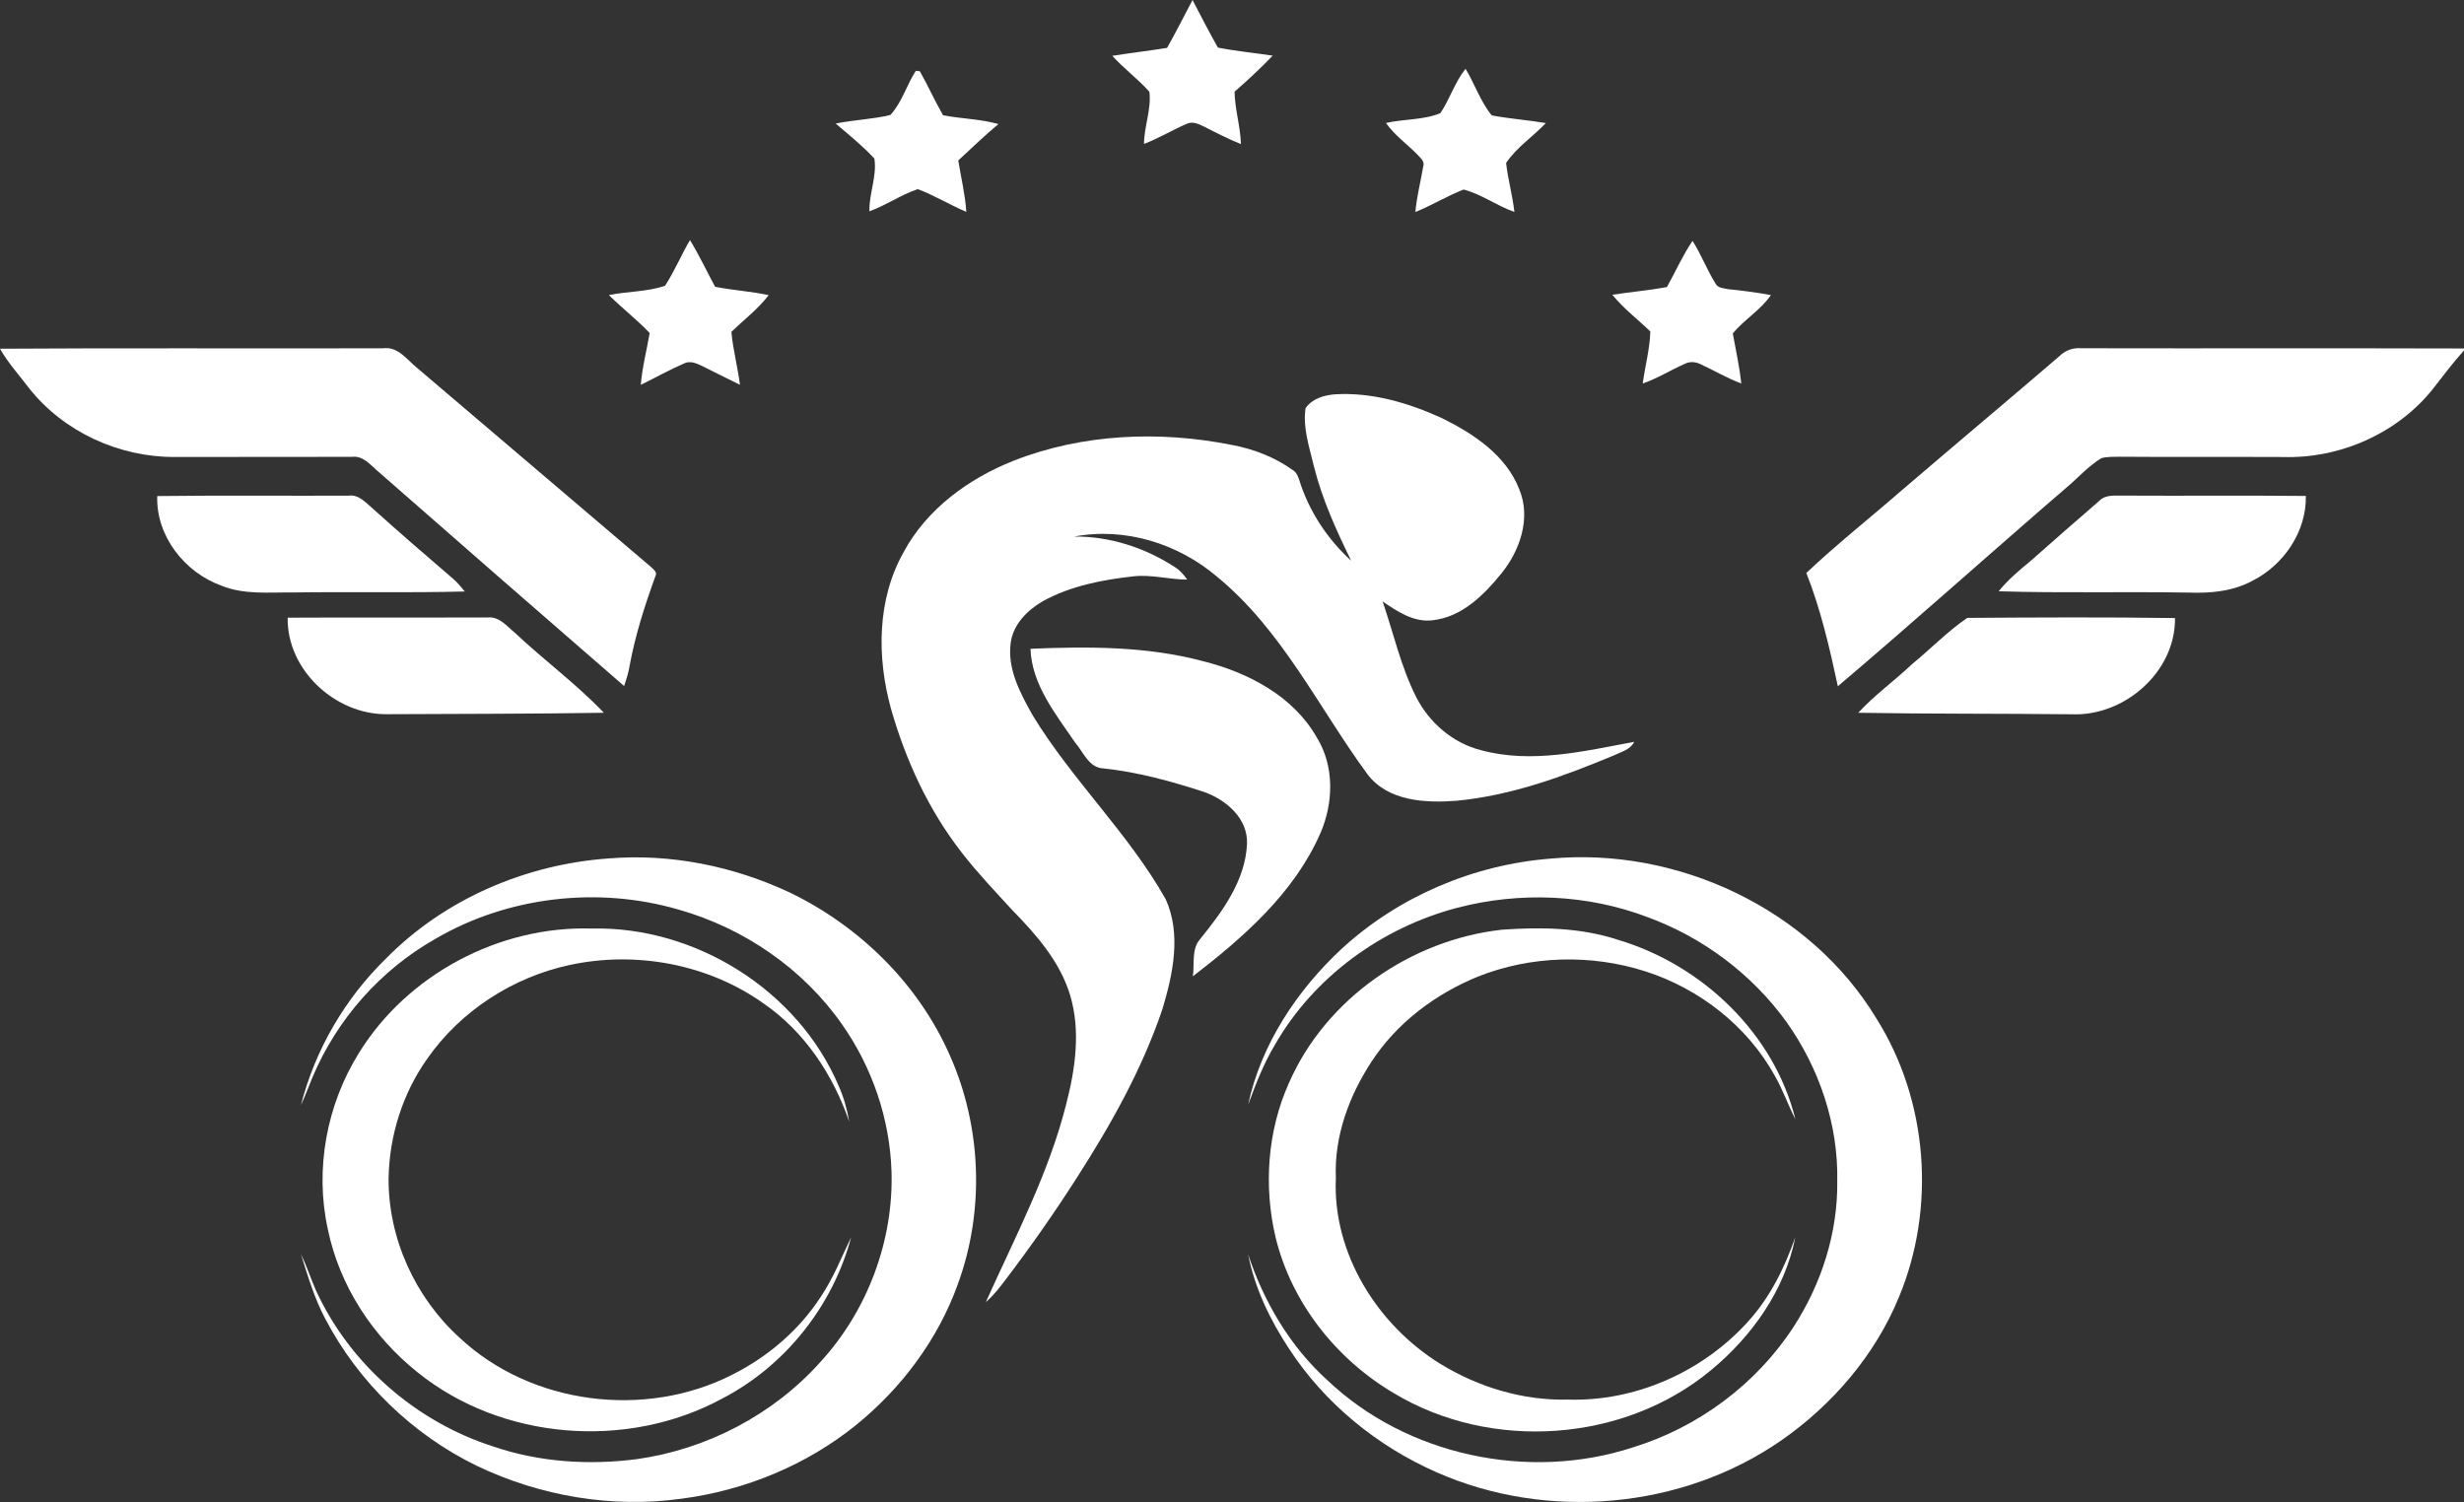 <svg xmlns="http://www.w3.org/2000/svg" id="Capa_2" data-name="Capa 2" viewBox="0 0 709.23 432.34"><rect x="0" y="0" width="709.23" height="432.34" fill="#333333" stroke="none"/><defs><style>      .cls-1 {        fill: #fff;      }    </style></defs><g id="Capa_2-2" data-name="Capa 2"><path class="cls-1" d="M335.93,13.78c2.56-4.53,4.89-9.18,7.33-13.78,2.38,4.59,4.75,9.19,7.3,13.7,5.21,1.03,10.52,1.52,15.77,2.32-3.5,3.62-7.17,7.08-10.98,10.37,.1,5.09,1.68,10,1.84,15.08-3.59-1.44-7.04-3.2-10.48-4.96-1.54-.75-3.3-1.67-5.01-.91-4.21,1.77-8.12,4.21-12.41,5.82,.02-5.05,2.16-9.96,1.55-15.01-3.31-3.7-7.35-6.66-10.68-10.34,5.24-.84,10.52-1.44,15.77-2.29h0Z"></path><path class="cls-1" d="M263.61,20.38c.29,.03,.86,.1,1.15,.13,2.36,4.16,4.3,8.54,6.7,12.68,5.28,1,10.73,1.05,15.92,2.52-3.98,3.35-7.76,6.93-11.56,10.48,.81,4.93,1.99,9.8,2.32,14.79-4.75-1.99-9.15-4.75-13.99-6.54-4.83,1.63-9.08,4.66-13.9,6.38-.14-5.12,2.24-10.15,1.42-15.19-3.41-3.68-7.33-6.82-11.13-10.07,5.21-1.07,10.58-1.21,15.74-2.46,3.35-3.63,4.67-8.62,7.33-12.72h0Z"></path><path class="cls-1" d="M414.6,32.56c2.73-4.07,4.14-8.9,7.24-12.76,2.65,4.38,4.29,9.43,7.53,13.41,5.15,.98,10.41,1.34,15.58,2.21-3.71,3.92-8.43,7-11.44,11.49,.54,4.74,1.85,9.35,2.39,14.09-5.05-1.74-9.48-5.13-14.62-6.44-4.77,1.84-9.14,4.56-13.88,6.47,.38-4.44,1.52-8.75,2.26-13.13,.53-1.49-.91-2.51-1.75-3.46-2.96-3.05-6.53-5.51-8.97-9.04,5.16-1.2,10.73-.78,15.66-2.84Z"></path><path class="cls-1" d="M198.6,69.11c2.67,4.34,4.8,8.97,7.24,13.44,5.11,1.01,10.32,1.31,15.41,2.4-3.05,4.03-7.13,7.08-10.73,10.58,.47,5.13,1.82,10.13,2.47,15.23-3.68-1.76-7.31-3.65-10.98-5.45-1.59-.77-3.47-1.56-5.18-.66-4.23,1.83-8.24,4.11-12.38,6.12,.4-5.04,1.7-9.95,2.55-14.92-3.7-3.86-7.94-7.16-11.74-10.91,5.35-1.09,11-.92,16.17-2.68,2.71-4.2,4.65-8.84,7.17-13.15h0Z"></path><path class="cls-1" d="M479.79,82.64c2.49-4.42,4.52-9.1,7.38-13.3,2.51,3.91,4.13,8.31,6.6,12.24,.68,1.4,2.37,1.38,3.69,1.66,4.11,.41,8.2,.96,12.27,1.7-2.96,4.34-7.65,7.01-10.97,11.03,.87,4.79,1.93,9.57,2.44,14.42-4.06-1.51-7.79-3.74-11.71-5.55-1.43-.73-3.12-.84-4.56-.1-4.07,1.78-7.86,4.2-12.09,5.64,.67-5,2.03-9.9,2.19-14.96-3.64-3.53-7.74-6.61-10.93-10.57,5.22-.81,10.49-1.26,15.69-2.21h0Z"></path><path class="cls-1" d="M375.79,117.51c1.86-2.74,5.27-3.76,8.41-4,10.65-.67,21.18,2.45,30.79,6.82,9.14,4.51,18.52,10.68,22.35,20.6,3.37,8.2,.19,17.51-5.15,24.09-5.06,6.28-11.49,12.66-19.93,13.53-5.39,.62-10.06-2.55-14.29-5.42,3.15,9.19,5.26,18.8,9.66,27.52,3.78,7.4,10.59,13.28,18.73,15.31,14.55,3.93,29.61,.25,44.03-2.43-1.08,2.22-3.61,2.83-5.65,3.82-14.58,6.1-29.68,11.65-45.52,13.15-8.98,.68-19.81,.16-25.69-7.74-14.03-19.14-24.54-41.46-43.23-56.76-11.18-9.54-26.54-14.32-41.11-11.55,10.21-.11,20.35,3.19,28.89,8.73,1.51,.89,2.63,2.23,3.64,3.65-5.19,0-10.31-1.53-15.5-.93-8.94,.99-18.01,2.75-25.97,7.1-4.51,2.6-8.65,6.7-9.34,12.1-1,7.51,2.8,14.52,6.36,20.85,11.35,18.62,27.51,33.85,38.26,52.88,4.54,10.04,2.11,21.54-.95,31.66-5.81,17.2-14.77,33.15-24.54,48.38-6.45,10.1-13.33,19.92-20.59,29.47-1.74,2.27-3.46,4.59-5.68,6.43,8.44-18.76,18.19-37.15,23.2-57.24,2.58-10.09,4.1-20.91,1.05-31.07-2.91-9.67-9.75-17.44-16.67-24.51-4.94-5.4-10.01-10.7-14.49-16.49-9.59-12.28-16.22-26.7-20.45-41.64-4.04-14.74-3.97-31.33,3.7-44.91,6.68-12.42,18.7-21.14,31.61-26.28,19.84-7.79,41.96-8.71,62.74-4.58,6.3,1.16,12.43,3.52,17.65,7.26,1.01,.59,1.47,1.69,1.83,2.76,2.76,8.93,8.07,17.07,14.99,23.33-4.3-8.74-8.36-17.67-10.73-27.15-1.28-5.47-3.26-11.06-2.41-16.74h0Z"></path><path class="cls-1" d="M296.61,186.75c16.63-.69,33.55-.75,49.75,3.59,12.89,3.24,25.86,10,32.65,21.91,5.14,8.29,4.84,18.98,.99,27.72-7.55,17.14-22.1,29.86-36.65,41.06,.53-3.57-.49-7.81,2.1-10.73,6.37-7.86,12.96-16.79,13.48-27.26,.39-7.43-6.05-12.89-12.5-15.13-9.37-3.05-18.96-5.68-28.79-6.72-4.22-.15-5.75-4.66-8.15-7.4-5.57-8.2-12.52-16.69-12.88-27.04Z"></path><path class="cls-1" d="M0,100.38c36.77-.25,73.54-.01,110.3-.13,4.33-.59,6.94,3.44,9.94,5.81,22.31,19.02,44.67,38.01,67,57.02,.71,.74,2.07,1.51,1.42,2.75-3.06,8.43-5.82,17.01-7.44,25.85-.32,1.98-.94,3.89-1.58,5.79-23.53-20.4-46.98-40.89-70.4-61.41-2.37-1.92-4.55-5-7.97-4.56-17.01,.05-34.02,0-51.03,.04-15.91,.07-31.86-7.19-41.79-19.7-2.86-3.78-6.09-7.32-8.45-11.46Z"></path><path class="cls-1" d="M592.74,102.55c1.71-1.71,4-2.52,6.41-2.31,36.69,.08,73.39-.04,110.08,.07v.56c-3.21,3.56-6.07,7.4-9.02,11.16-10.21,12.77-26.71,20-42.98,19.52-15.69-.08-31.38,.05-47.07-.08-1.78,.05-3.59-.07-5.3,.41-3.83,2.3-6.78,5.76-10.2,8.59-21.97,18.93-43.55,38.31-65.66,57.07-2.37-11.05-4.91-22.08-9.07-32.61,8.78-8.32,18.31-15.81,27.42-23.76,15.09-12.92,30.32-25.68,45.39-38.62h0Z"></path><path class="cls-1" d="M45.26,142.79c18.34-.22,36.69-.05,55.04-.11,2.86-.43,4.83,1.86,6.79,3.53,7.73,6.95,15.59,13.76,23.48,20.52,1.19,1.05,2.2,2.3,3.21,3.53-16.51,.42-33.04,.05-49.55,.28-6.88-.07-14.03,.7-20.56-1.98-10.57-3.82-18.79-14.3-18.41-25.77h0Z"></path><path class="cls-1" d="M604.28,144.15c1.83-1.89,4.56-1.42,6.94-1.49,17.5,.1,35-.08,52.49,.1,.21,10.25-6.38,19.9-15.4,24.43-5.52,2.99-11.91,3.61-18.08,3.39-18.31-.32-36.63,.18-54.93-.38,2.68-3.36,6-6.09,9.28-8.82,6.54-5.77,13.09-11.54,19.7-17.23h0Z"></path><path class="cls-1" d="M82.8,177.8c19.16-.1,38.33,0,57.49-.05,3.35-.42,5.56,2.48,7.88,4.37,8.36,7.88,17.71,14.73,25.64,23.05-20.85,.33-41.71,.3-62.56,.41-14.77,.1-28.69-12.74-28.45-27.78h0Z"></path><path class="cls-1" d="M550.35,191.18c5.34-4.38,10.21-9.43,15.9-13.32,19.92-.14,39.87-.24,59.8,.05,.16,15.55-14.63,28.37-29.82,27.69-20.45-.22-40.91-.08-61.36-.43,4.72-5.13,10.43-9.2,15.48-13.99Z"></path><path class="cls-1" d="M111.09,275.93c16.83-17.13,40.27-27.16,64.12-28.83,17.82-1.46,35.94,2.22,52.1,9.8,20.13,9.71,37.08,26.35,46.1,46.9,9.15,20.56,10.05,44.68,2.3,65.82-5.72,15.94-16.22,29.97-29.34,40.6-14.3,11.54-31.91,18.78-50.11,21.16-20,2.82-40.8-.72-58.98-9.43-18.54-9-34.06-24.05-43.63-42.29-3.14-5.89-5.03-12.32-7.03-18.66,1.62,3.34,2.79,6.87,4.25,10.28,9.73,21.32,28.83,37.97,51.11,45.09,13.23,4.52,27.53,5.43,41.34,3.64,20.15-2.84,39.27-12.8,52.85-28,13.53-14.77,21.09-34.91,20.44-54.95-.51-15.04-5.56-29.85-14.21-42.16-11.22-16.07-28.28-27.76-47.09-33.08-23.15-6.74-49.05-3.79-69.91,8.38-15.81,8.93-28.45,23.19-35.46,39.93-1.12,2.66-2.11,5.39-3.33,8.02,4.09-15.98,12.68-30.71,24.48-42.22h0Z"></path><path class="cls-1" d="M386.23,273.06c16.35-15,37.87-24.16,59.97-25.9,36.5-3.43,74.75,14.36,93.89,45.99,14.91,23.65,17.21,54.53,6.47,80.28-6.86,16.68-19.1,30.92-33.83,41.18-28.59,19.85-67.46,23.21-99.23,9.18-17.11-7.52-32.22-19.84-42.45-35.54-5.46-8.28-9.87-17.4-11.79-27.18,4.52,13.68,12.05,26.46,22.77,36.19,22.89,21.75,57.91,29.12,87.82,19.42,18.82-5.76,35.58-18.14,46.34-34.65,8.08-12.4,12.82-27.13,12.64-41.98,.34-16.38-5.19-32.65-14.66-45.95-9.92-13.7-24.03-24.29-39.92-30.09-17.38-6.63-36.82-7.39-54.78-2.71-21.72,5.68-41.33,19.9-52.53,39.49-3.24,5.43-5.52,11.33-7.7,17.24,3.75-17.42,14.05-32.94,26.99-44.97h0Z"></path><path class="cls-1" d="M103.3,303.12c13.94-22.62,40.43-36.65,66.93-35.84,29.87-.72,59.45,17.72,71.19,45.34,1.46,3.26,2.41,6.72,3.01,10.25-4.63-13.52-12.9-26.01-24.81-34.14-15.9-11.25-36.57-15.05-55.54-10.98-16.42,3.49-31.53,13.24-41.14,27.05-7.06,9.96-10.86,22.09-11.09,34.26-.15,17.32,7.62,34.37,20.41,45.97,20.63,19.37,53.53,23.44,78.59,10.63,10.23-5.15,19.26-12.86,25.48-22.51,3.57-5.31,5.9-11.3,8.66-17.03-5.25,19.75-18.98,37.06-37.14,46.47-27.32,14.8-63.32,12.01-87.61-7.53-12.95-10.31-22.56-24.99-25.89-41.27-3.78-17.2-.35-35.76,8.95-50.67h0Z"></path><path class="cls-1" d="M370.98,311.79c10.62-24.33,35.17-41.27,61.35-44.18,11.18-.78,22.64-.64,33.38,2.91,24.18,7.19,44.96,26.89,51.07,51.68-2.11-4.14-3.63-8.56-5.95-12.59-7.92-14.3-21.68-25-37.17-29.99-15.65-5.03-33.04-4.58-48.33,1.52-12.23,5.01-23.31,13.33-30.57,24.48-6.46,9.85-10.77,21.54-10.25,33.45-1.01,21.69,11.97,42.36,30.11,53.54,10.94,6.69,23.74,10.57,36.61,10.26,19.35,.63,38.66-7.9,51.65-22.17,6.47-6.97,10.75-15.64,13.86-24.55-2.97,15.16-12.44,28.49-24.21,38.22-25.1,20.88-63.38,23.47-91.28,6.68-16.62-9.77-29.56-26.11-34.11-44.96-3.43-14.64-2.34-30.53,3.84-44.3h0Z"></path></g></svg>